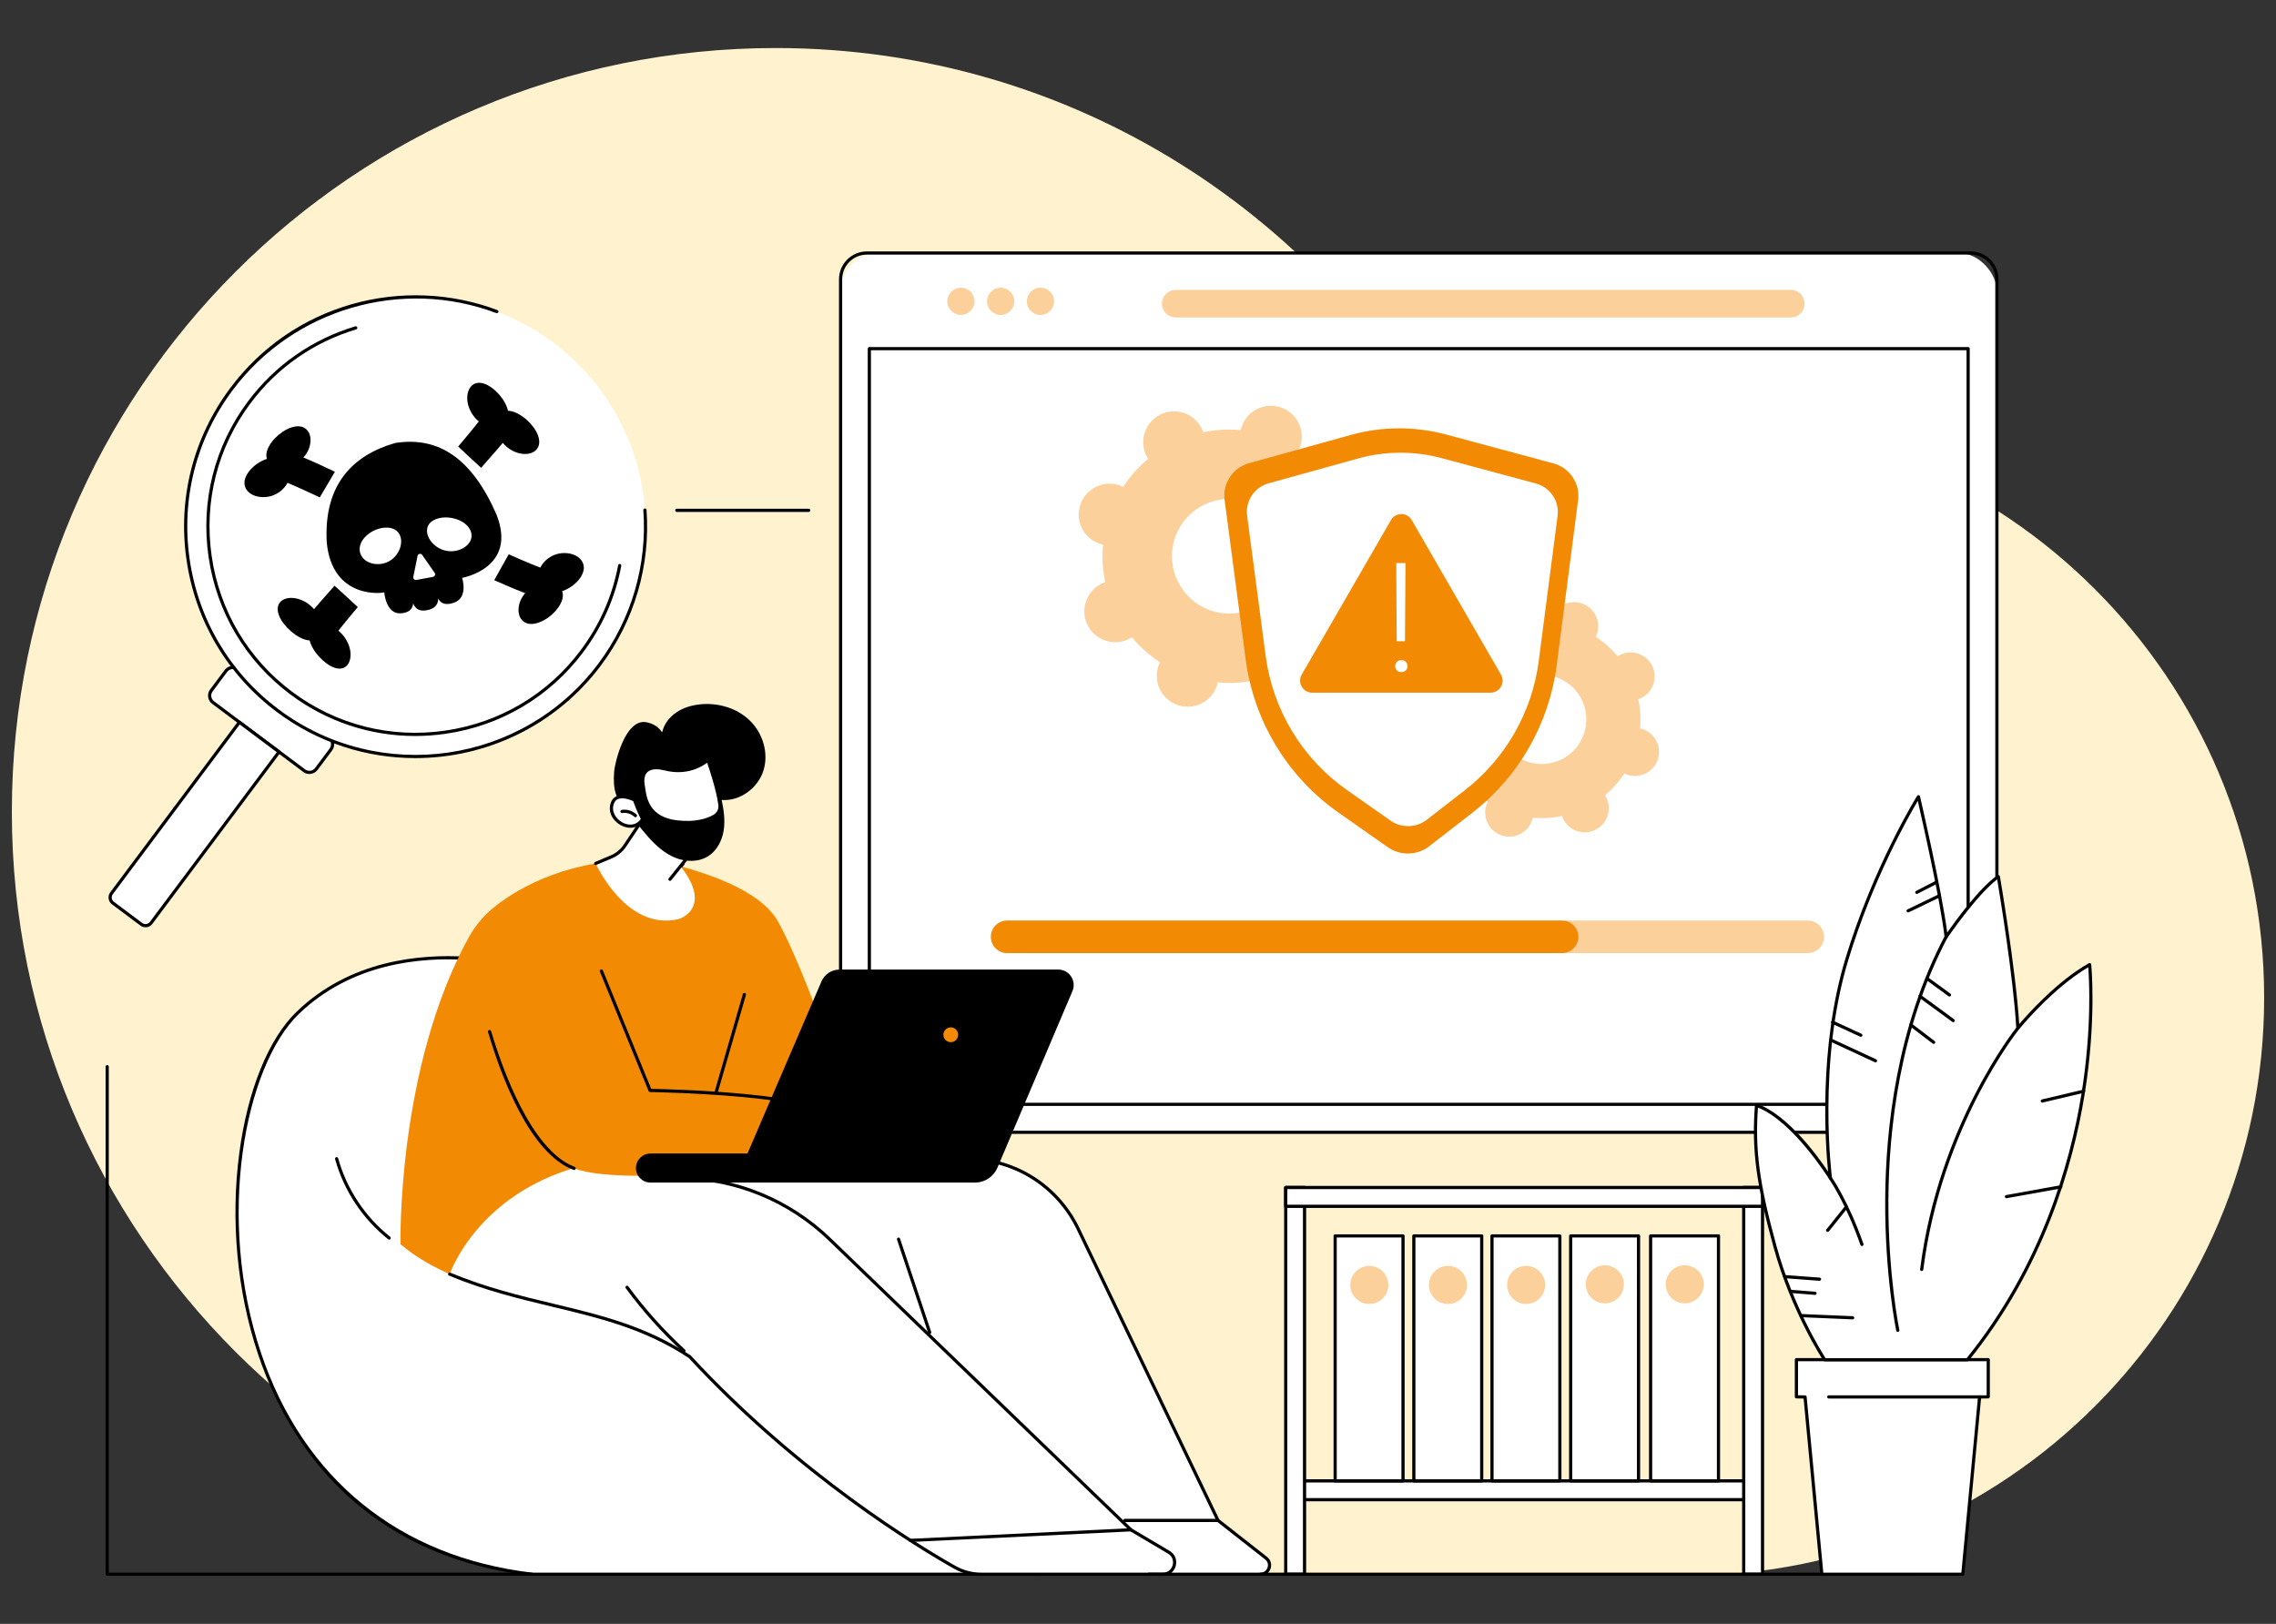 <?xml version="1.0" encoding="UTF-8"?>
<svg id="Layer_1" data-name="Layer 1" xmlns="http://www.w3.org/2000/svg" viewBox="0 0 384 274">
  <rect x="0" y="0" width="384" height="274" fill="#333333" stroke="none"/>
  <defs>
    <style>
      .cls-1 {
        fill: #fbd09a;
      }

      .cls-1, .cls-2, .cls-3, .cls-4, .cls-5, .cls-6 {
        stroke-width: 0px;
      }

      .cls-3 {
        fill: none;
      }

      .cls-4 {
        fill: #fff;
      }

      .cls-5 {
        fill: #fff2ce;
        fill-rule: evenodd;
      }

      .cls-6 {
        fill: #f28a04;
      }
    </style>
  </defs>
  <rect class="cls-3" width="384" height="274"/>
  <g>
    <path class="cls-5" d="m284.492,70.839c-13.714,0-26.764,2.837-38.603,7.947C224.627,36.85,181.11,8.105,130.875,8.105,59.699,8.105,2,65.805,2,136.981c0,71.176,57.699,128.875,128.875,128.875h153.616c26.926,0,51.303-10.914,68.949-28.56,17.646-17.646,28.56-42.023,28.56-68.949,0-53.852-43.656-97.508-97.508-97.508"/>
    <g id="Antivirus_software" data-name="Antivirus software">
      <g>
        <g>
          <g>
            <rect class="cls-4" x="141.822" y="42.69" width="195.088" height="148.369" rx="6.443" ry="6.443"/>
            <path class="cls-2" d="m332.471,191.328h-186.21c-2.596,0-4.708-2.112-4.708-4.708V47.129c0-2.596,2.112-4.708,4.708-4.708h186.21c2.596,0,4.708,2.112,4.708,4.708v139.491c0,2.596-2.112,4.708-4.708,4.708ZM146.261,42.959c-2.299,0-4.17,1.871-4.17,4.17v139.491c0,2.299,1.871,4.17,4.17,4.17h186.21c2.299,0,4.17-1.871,4.17-4.17V47.129c0-2.299-1.871-4.17-4.17-4.17h-186.21Z"/>
          </g>
          <g>
            <circle class="cls-1" cx="162.124" cy="50.843" r="2.299"/>
            <circle class="cls-1" cx="168.833" cy="50.843" r="2.299"/>
            <circle class="cls-1" cx="175.541" cy="50.843" r="2.299"/>
          </g>
          <path class="cls-1" d="m302.14,53.568h-103.774c-1.286,0-2.328-1.042-2.328-2.328,0-1.286,1.042-2.328,2.328-2.328h103.774c1.286,0,2.328,1.042,2.328,2.328,0,1.286-1.042,2.328-2.328,2.328Z"/>
          <path class="cls-2" d="m332.059,186.606h-185.385c-.149,0-.269-.12-.269-.269V58.828c0-.149.12-.269.269-.269h185.385c.149,0,.269.12.269.269v127.509c0,.148-.12.269-.269.269Zm-185.116-.538h184.847V59.097h-184.847v126.971Z"/>
        </g>
        <g>
          <path class="cls-1" d="m229.306,95.981c-.202-.071-.406-.124-.611-.168.197-2.144.065-4.273-.367-6.326.198-.067.394-.144.587-.237,2.589-1.25,3.672-4.362,2.419-6.951-1.253-2.589-4.367-3.674-6.955-2.423-.193.093-.375.2-.551.312-1.341-1.613-2.93-3.039-4.734-4.216.092-.188.177-.38.247-.583.945-2.715-.491-5.682-3.208-6.629-2.716-.946-5.684.487-6.629,3.202-.07.202-.123.406-.168.61-2.145-.198-4.275-.069-6.327.362-.068-.198-.144-.394-.237-.587-1.253-2.589-4.367-3.674-6.955-2.423-2.589,1.25-3.672,4.362-2.419,6.951.093.193.2.374.313.55-1.613,1.339-3.038,2.927-4.214,4.729-.188-.092-.38-.177-.583-.248-2.716-.946-5.684.487-6.629,3.201-.945,2.715.492,5.682,3.208,6.629.203.071.406.124.611.168-.197,2.143-.065,4.273.367,6.325-.198.068-.394.144-.587.237-2.589,1.25-3.672,4.362-2.419,6.951,1.253,2.589,4.367,3.674,6.955,2.423.193-.093.375-.2.551-.312,1.341,1.613,2.93,3.039,4.734,4.216-.092.188-.177.38-.247.583-.945,2.714.492,5.682,3.208,6.629,2.716.946,5.684-.487,6.629-3.202.07-.202.123-.406.168-.61,2.145.198,4.275.069,6.327-.362.068.198.144.394.238.587,1.253,2.589,4.367,3.674,6.955,2.423,2.589-1.25,3.672-4.362,2.419-6.951-.093-.193-.2-.374-.313-.55,1.613-1.339,3.038-2.927,4.214-4.729.188.092.38.177.583.248,2.716.946,5.684-.487,6.629-3.202.945-2.715-.492-5.682-3.208-6.629Zm-25.083,7.006c-5.044-1.757-7.711-7.269-5.957-12.31,1.754-5.041,7.266-7.703,12.31-5.945,5.044,1.757,7.711,7.269,5.957,12.31-1.754,5.041-7.266,7.703-12.31,5.945Z"/>
          <path class="cls-1" d="m277.179,123.041c-.158-.055-.317-.096-.476-.131.153-1.67.051-3.33-.286-4.929.154-.053.307-.112.457-.184,2.017-.974,2.861-3.399,1.885-5.416-.976-2.017-3.403-2.862-5.42-1.888-.15.073-.292.155-.429.243-1.045-1.257-2.283-2.368-3.689-3.285.072-.146.138-.296.193-.454.736-2.115-.383-4.428-2.499-5.165-2.117-.737-4.429.38-5.165,2.495-.055.158-.096.316-.131.476-1.671-.155-3.331-.053-4.93.282-.053-.154-.112-.307-.185-.457-.976-2.017-3.403-2.862-5.42-1.888-2.017.974-2.861,3.399-1.885,5.416.073.15.156.292.244.429-1.257,1.044-2.367,2.281-3.284,3.685-.146-.072-.296-.138-.454-.193-2.117-.737-4.429.379-5.165,2.495-.736,2.115.383,4.428,2.5,5.165.158.055.317.096.476.131-.153,1.67-.051,3.33.286,4.929-.154.053-.307.112-.457.184-2.017.974-2.861,3.399-1.885,5.416.976,2.017,3.403,2.862,5.42,1.888.15-.073.292-.156.429-.243,1.045,1.257,2.283,2.368,3.689,3.285-.072.146-.138.296-.193.454-.736,2.115.383,4.428,2.5,5.165,2.116.737,4.429-.38,5.165-2.495.055-.158.096-.316.131-.476,1.671.155,3.331.053,4.93-.282.053.154.112.307.185.457.976,2.017,3.403,2.862,5.42,1.888,2.017-.974,2.861-3.399,1.885-5.416-.073-.15-.156-.292-.244-.429,1.257-1.044,2.367-2.281,3.284-3.685.146.072.296.138.454.193,2.117.737,4.429-.38,5.165-2.495.736-2.115-.383-4.428-2.5-5.165Zm-19.545,5.459c-3.93-1.369-6.009-5.664-4.642-9.592,1.367-3.928,5.662-6.002,9.592-4.633,3.93,1.369,6.009,5.664,4.642,9.592-1.367,3.928-5.662,6.002-9.592,4.633Z"/>
        </g>
        <g>
          <g>
            <path class="cls-6" d="m206.612,84.372l3.561,26.929c1.377,10.414,7.054,19.774,15.652,25.809l8.317,5.837c2.121,1.488,4.964,1.419,7.01-.17l7.277-5.651c7.823-6.075,12.928-14.996,14.203-24.819l3.622-27.905c.366-2.817-1.408-5.47-4.151-6.208l-18.099-4.871c-5.276-1.42-10.837-1.397-16.101.065l-17.185,4.775c-2.725.757-4.476,3.406-4.105,6.209Z"/>
            <path class="cls-4" d="m210.41,87.012l3.127,23.65c1.209,9.146,6.195,17.367,13.747,22.666l7.304,5.126c1.862,1.307,4.36,1.247,6.157-.149l6.391-4.963c6.871-5.336,11.354-13.17,12.474-21.797l3.181-24.507c.321-2.474-1.237-4.804-3.646-5.452l-15.895-4.278c-4.634-1.247-9.517-1.227-14.141.057l-15.092,4.193c-2.393.665-3.931,2.991-3.605,5.453Z"/>
          </g>
          <g>
            <path class="cls-6" d="m234.675,87.758l-15.054,26.074c-.781,1.352.195,3.043,1.757,3.043h30.108c1.562,0,2.538-1.691,1.757-3.043l-15.054-26.074c-.781-1.352-2.733-1.352-3.514,0Z"/>
            <path class="cls-4" d="m235.395,112.414c0-.287.092-.529.276-.727.184-.198.435-.297.754-.297.318,0,.572.099.76.297.188.198.283.44.283.727,0,.278-.094.512-.283.702-.188.19-.442.284-.76.284-.318,0-.57-.095-.754-.284-.184-.19-.276-.423-.276-.702Zm1.646-4.215h-1.394l-.075-13.191h1.558l-.088,13.191Z"/>
          </g>
        </g>
        <g>
          <path class="cls-1" d="m305.01,155.333h-135.083c-1.515,0-2.742,1.228-2.742,2.742,0,1.514,1.228,2.742,2.742,2.742h135.083c1.515,0,2.742-1.228,2.742-2.742,0-1.515-1.228-2.742-2.742-2.742Z"/>
          <path class="cls-6" d="m263.559,155.333h-93.632c-1.515,0-2.742,1.228-2.742,2.742,0,1.514,1.228,2.742,2.742,2.742h93.632c1.515,0,2.742-1.228,2.742-2.742,0-1.515-1.228-2.742-2.742-2.742Z"/>
        </g>
      </g>
      <g>
        <g>
          <rect class="cls-4" x="255.725" y="212.99" width="3.177" height="76.937" transform="translate(5.855 508.771) rotate(-90)"/>
          <path class="cls-2" d="m295.781,253.315h-76.937c-.149,0-.269-.12-.269-.269v-3.177c0-.149.12-.269.269-.269h76.937c.149,0,.269.12.269.269v3.177c0,.148-.12.269-.269.269Zm-76.668-.538h76.399v-2.639h-76.399v2.639Z"/>
        </g>
        <g>
          <g>
            <g>
              <rect class="cls-4" x="225.264" y="208.539" width="11.45" height="41.33"/>
              <path class="cls-2" d="m236.713,250.139h-11.45c-.149,0-.269-.12-.269-.269v-41.33c0-.148.12-.269.269-.269h11.45c.149,0,.269.12.269.269v41.33c0,.148-.12.269-.269.269Zm-11.181-.538h10.912v-40.792h-10.912v40.792Z"/>
            </g>
            <circle class="cls-1" cx="231.023" cy="216.812" r="3.211"/>
          </g>
          <g>
            <g>
              <rect class="cls-4" x="238.54" y="208.539" width="11.45" height="41.33"/>
              <path class="cls-2" d="m249.989,250.139h-11.45c-.149,0-.269-.12-.269-.269v-41.33c0-.148.12-.269.269-.269h11.45c.149,0,.269.12.269.269v41.33c0,.148-.12.269-.269.269Zm-11.181-.538h10.912v-40.792h-10.912v40.792Z"/>
            </g>
            <circle class="cls-1" cx="244.299" cy="216.812" r="3.211" transform="translate(-22.841 404.764) rotate(-76.718)"/>
          </g>
          <g>
            <g>
              <rect class="cls-4" x="251.723" y="208.539" width="11.45" height="41.33"/>
              <path class="cls-2" d="m263.173,250.139h-11.45c-.149,0-.269-.12-.269-.269v-41.33c0-.148.12-.269.269-.269h11.45c.149,0,.269.12.269.269v41.33c0,.148-.12.269-.269.269Zm-11.181-.538h10.912v-40.792h-10.912v40.792Z"/>
            </g>
            <circle class="cls-1" cx="257.483" cy="216.812" r="3.211"/>
          </g>
          <g>
            <g>
              <rect class="cls-4" x="265" y="208.539" width="11.45" height="41.33"/>
              <path class="cls-2" d="m276.45,250.139h-11.45c-.149,0-.269-.12-.269-.269v-41.33c0-.148.12-.269.269-.269h11.45c.149,0,.269.12.269.269v41.33c0,.148-.12.269-.269.269Zm-11.181-.538h10.912v-40.792h-10.912v40.792Z"/>
            </g>
            <circle class="cls-1" cx="270.76" cy="216.708" r="3.211"/>
          </g>
          <g>
            <g>
              <rect class="cls-4" x="278.486" y="208.539" width="11.45" height="41.33"/>
              <path class="cls-2" d="m289.935,250.139h-11.45c-.149,0-.269-.12-.269-.269v-41.33c0-.148.12-.269.269-.269h11.45c.149,0,.269.12.269.269v41.33c0,.148-.12.269-.269.269Zm-11.181-.538h10.912v-40.792h-10.912v40.792Z"/>
            </g>
            <circle class="cls-1" cx="284.246" cy="216.708" r="3.211"/>
          </g>
        </g>
        <g>
          <rect class="cls-4" x="216.922" y="200.37" width="3.177" height="65.256"/>
          <path class="cls-2" d="m220.099,265.895h-3.177c-.149,0-.269-.12-.269-.269v-65.256c0-.148.12-.269.269-.269h3.177c.149,0,.269.12.269.269v65.256c0,.148-.12.269-.269.269Zm-2.908-.538h2.639v-64.718h-2.639v64.718Z"/>
        </g>
        <g>
          <rect class="cls-4" x="294.193" y="200.37" width="3.177" height="65.256"/>
          <path class="cls-2" d="m297.37,265.895h-3.177c-.149,0-.269-.12-.269-.269v-65.256c0-.148.12-.269.269-.269h3.177c.149,0,.269.12.269.269v65.256c0,.148-.12.269-.269.269Zm-2.908-.538h2.639v-64.718h-2.639v64.718Z"/>
        </g>
        <g>
          <rect class="cls-4" x="255.558" y="161.734" width="3.177" height="80.447" transform="translate(459.104 -55.188) rotate(90)"/>
          <path class="cls-2" d="m297.37,203.815h-80.448c-.149,0-.269-.12-.269-.269v-3.176c0-.148.12-.269.269-.269h80.448c.149,0,.269.12.269.269v3.176c0,.149-.12.269-.269.269Zm-80.179-.538h79.91v-2.639h-79.91v2.639Z"/>
        </g>
      </g>
      <g>
        <g>
          <g>
            <g>
              <path class="cls-4" d="m94.552,164.895s-27.132-10.494-44.278,5.961c-17.147,16.455-18.217,87.961,39.461,94.77h85.737l-80.92-100.731Z"/>
              <path class="cls-2" d="m175.472,265.895h-85.737c-.01,0-.021-.001-.031-.002-12.134-1.432-22.397-5.806-30.506-13.001-7.063-6.267-12.335-14.486-15.67-24.429-3.534-10.536-4.654-22.58-3.152-33.913,1.406-10.607,4.946-19.314,9.712-23.888,8.928-8.568,20.576-9.746,28.772-9.226,8.865.563,15.721,3.181,15.789,3.208.044.017.083.045.113.082l80.919,100.731c.065.081.078.191.033.285-.045.093-.139.153-.242.153Zm-85.721-.538h85.16l-80.522-100.236c-.726-.27-7.257-2.623-15.578-3.149-8.084-.511-19.568.649-28.351,9.078-9.169,8.799-14.062,34.471-6.423,57.242,7.131,21.259,23.366,34.421,45.714,37.065Z"/>
            </g>
            <path class="cls-2" d="m65.657,209.16c-.059,0-.118-.019-.167-.058-4.304-3.419-7.484-8.219-8.953-13.516-.04-.143.044-.291.187-.331.143-.039.292.044.331.187,1.439,5.189,4.553,9.89,8.769,13.239.116.092.136.262.043.378-.053.067-.132.102-.211.102Z"/>
          </g>
          <g>
            <g>
              <path class="cls-6" d="m84.961,218.12c-7.027-1.891-13.044-4.469-17.39-8.184,0,0-.644-29.704,11.51-51.761,1.13-2.051,2.668-3.848,4.513-5.29,4.174-3.26,12.682-8.121,26.088-7.855,0,0,17.24,2.863,21.524,10.36,4.316,7.553,11.513,28.762,11.513,28.762l-57.759,33.968Z"/>
              <path class="cls-2" d="m120.839,184.526c-.025,0-.05-.004-.075-.011-.143-.041-.225-.19-.184-.333l4.754-16.445c.041-.143.19-.225.333-.184.143.041.225.19.184.333l-4.754,16.445c-.034.118-.142.194-.258.194Z"/>
            </g>
            <g>
              <path class="cls-4" d="m75.872,214.991s6.617-19.575,34.377-19.791c17.627-.137,39.516.119,53.147.325,7.923.119,15.096,4.71,18.522,11.855l23.58,49.166,8.111,6.365c1.136.891.505,2.715-.938,2.715h-47.142c-1.555,0-3.082-.403-4.437-1.167-6.443-3.63-26.356-15.686-44.74-35.55-12.706-8.382-25.779-7.789-40.481-13.919Z"/>
              <path class="cls-2" d="m212.671,265.895h-47.142c-1.594,0-3.174-.415-4.569-1.201-5.809-3.273-26.202-15.509-44.782-35.577-7.432-4.895-14.979-6.705-22.968-8.62-5.592-1.341-11.375-2.728-17.442-5.257-.137-.057-.202-.215-.145-.352.057-.137.215-.202.352-.145,6.027,2.512,11.789,3.894,17.361,5.23,8.046,1.929,15.645,3.752,23.166,8.712.018.012.035.026.049.042,18.533,20.026,38.879,32.233,44.674,35.498,1.314.74,2.803,1.132,4.305,1.132h47.142c.657,0,1.041-.435,1.182-.842.141-.407.107-.987-.41-1.392l-8.111-6.365c-.033-.025-.059-.058-.076-.095l-23.58-49.166c-3.405-7.1-10.411-11.584-18.284-11.703-14.735-.222-35.916-.459-53.141-.325h-.002c-.148,0-.268-.119-.269-.267-.001-.148.118-.27.267-.271,17.23-.134,38.415.102,53.153.325,8.078.122,15.267,4.723,18.761,12.008l23.553,49.11,8.061,6.326c.609.478.839,1.259.586,1.991-.253.732-.916,1.204-1.69,1.204Z"/>
              <path class="cls-2" d="m196.187,265.895h-2.37c-.149,0-.269-.12-.269-.269,0-.148.12-.269.269-.269h2.37c.97,0,1.502-.683,1.662-1.268s.051-1.443-.784-1.938l-6.404-3.792c-.018-.011-.035-.023-.05-.038l-50.793-48.994c-6.77-6.531-15.679-10.2-25.084-10.331l-4.489-.063c-.149-.002-.267-.124-.265-.273.002-.148.125-.27.273-.265l4.489.063c9.543.134,18.581,3.856,25.45,10.482l50.77,48.972,6.377,3.776c.902.534,1.305,1.532,1.028,2.543-.277,1.011-1.133,1.664-2.181,1.664Z"/>
              <path class="cls-2" d="m156.855,225.103c-.113,0-.217-.071-.255-.184l-5.259-15.749c-.047-.141.029-.293.17-.34.141-.047.293.029.34.17l5.259,15.749c.047.141-.029.293-.17.34-.028.009-.057.014-.085.014Z"/>
              <path class="cls-2" d="m115.393,228.19c-.065,0-.13-.023-.182-.071-3.545-3.256-6.788-6.874-9.637-10.752-.088-.12-.062-.288.058-.376.119-.089.288-.062.376.057,2.829,3.85,6.048,7.442,9.567,10.674.109.1.117.271.016.38-.053.058-.126.087-.198.087Z"/>
              <path class="cls-2" d="m153.584,260.19c-.143,0-.261-.112-.268-.256-.007-.148.107-.274.256-.282l37.213-1.792c.141-.004.274.107.282.256.007.148-.107.274-.256.282l-37.213,1.792c-.004 0-.009 0-.013 0Z"/>
              <path class="cls-2" d="m205.498,256.815h-15.714c-.149,0-.269-.12-.269-.269,0-.148.12-.269.269-.269h15.714c.149,0,.269.12.269.269,0,.149-.12.269-.269.269Z"/>
            </g>
            <g>
              <g>
                <path class="cls-6" d="m100.504,161.483l9.179,22.512s29.366.401,32.14,5.088c2.774,4.687-1.694,6.544-1.694,6.544,0,0-33.871,5.039-43.262,1.519-9.391-3.521-15.235-24.674-16.51-32.582-1.276-7.908,20.147-3.081,20.147-3.081Z"/>
                <path class="cls-2" d="m96.867,197.414c-.032,0-.063-.006-.094-.017-7.386-2.769-12.21-15.76-14.428-23.258-.042-.142.039-.292.182-.334.141-.042.292.039.334.182,1.763,5.959,6.666,20.12,14.1,22.907.139.052.21.207.158.346-.04.108-.143.175-.252.175Z"/>
                <path class="cls-2" d="m141.823,189.352c-.092,0-.181-.047-.232-.132-2.666-4.505-31.62-4.952-31.912-4.956-.108-.001-.205-.067-.245-.167l-8.218-20.155c-.056-.137.01-.294.147-.35.138-.056.294.01.351.147l8.151,19.99c2.689.044,29.455.597,32.189,5.217.076.128.033.293-.095.368-.043.025-.09.037-.137.037Z"/>
              </g>
              <g>
                <path class="cls-2" d="m164.267,199.541h-54.518c-1.354,0-2.452-1.098-2.452-2.452,0-1.354,1.098-2.452,2.452-2.452h58.725l-4.207,4.904Z"/>
                <path class="cls-2" d="m164.267,199.535l-39.947-.724,14.28-33.218c.525-1.211,1.719-1.995,3.039-1.995h36.9c1.871,0,3.134,1.91,2.403,3.631l-12.658,29.795c-.679,1.598-2.284,2.601-4.018,2.51Z"/>
                <path class="cls-6" d="m161.665,174.6c0,.691-.56,1.251-1.251,1.251-.691,0-1.251-.56-1.251-1.251,0-.691.56-1.251,1.251-1.251.691,0,1.251.56,1.251,1.251Z"/>
              </g>
            </g>
            <g>
              <path class="cls-2" d="m111.966,149.891c-.061,0-.122-.02-.172-.062-.114-.095-.13-.265-.035-.379.313-.375.749-.883,1.215-1.425.715-.832,1.525-1.775,2.032-2.408.093-.116.262-.135.378-.042.116.093.135.262.042.378-.512.64-1.326,1.587-2.043,2.422-.464.54-.898,1.046-1.209,1.419-.053.064-.13.097-.207.097Z"/>
              <path class="cls-4" d="m109.427,136.739l-4.008,5.971c-.557.829-1.344,1.478-2.265,1.866l-2.651,1.117s5.145,11.531,14.053,9.371c0,0,5.807-1.774.293-8.872l1.804-2.337-7.227-7.116Z"/>
              <path class="cls-2" d="m100.504,145.962c-.105,0-.205-.062-.248-.165-.058-.137.007-.295.143-.352l2.651-1.117c.875-.368,1.617-.98,2.146-1.768l4.008-5.972c.082-.123.249-.156.373-.074.123.083.156.25.073.373l-4.008,5.972c-.588.876-1.412,1.555-2.384,1.964l-2.651,1.117c-.034.014-.07.021-.105.021Z"/>
              <path class="cls-2" d="m113.04,148.63c-.059,0-.118-.019-.168-.059-.116-.093-.134-.262-.041-.378l3.462-4.316-7.054-6.946c-.106-.104-.107-.274-.003-.38.104-.106.274-.107.381-.003l7.226,7.117c.098.097.107.252.021.36l-3.613,4.505c-.053.066-.131.101-.21.101Z"/>
              <path class="cls-2" d="m109.082,121.867c1.125.221,2.023.793,2.634,1.708.298-1.373,1.215-2.567,2.374-3.359,1.16-.792,2.547-1.207,3.943-1.363,3.06-.342,6.304.599,8.503,2.754s3.202,5.549,2.249,8.477c-.953,2.928-3.96,5.136-7.03,4.897.361,1.688.611,3.432.342,5.136-.269,1.705-1.121,3.382-2.569,4.32-1.639,1.061-3.819,1.022-5.626.282-1.807-.74-3.293-2.096-4.589-3.556-.756-.851-1.459-1.747-2.187-2.621-.373-.448-.747-.9-1.149-1.322-.261-.274-.591-.46-.793-.781-1.099-1.749-1.853-2.988-1.558-6.357.11-1.256,1.827-8.928,5.457-8.214Z"/>
              <g>
                <path class="cls-4" d="m119.424,128.241s1.61,4.364,2.04,7.551c.105.778-.271,1.534-.953,1.925-1.102.632-3.127,1.349-6.347.963-5.326-.638-5.397-4.657-5.658-6.222-.328-1.963.574-3.51,3.729-2.717,4.419,1.111,7.189-1.5,7.189-1.5Z"/>
                <path class="cls-2" d="m115.923,139.058c-.553,0-1.148-.034-1.791-.111-5.081-.609-5.585-4.254-5.827-6.005-.022-.161-.043-.309-.064-.439-.193-1.158.028-2.069.641-2.633.706-.651,1.856-.782,3.419-.389,4.213,1.058,6.913-1.41,6.94-1.435.066-.061.158-.087.246-.066.088.021.159.084.191.168.016.044,1.625,4.429,2.054,7.609.119.886-.306,1.747-1.086,2.194-.939.539-2.466,1.107-4.722,1.107Zm-5.197-9.258c-.643,0-1.144.156-1.479.465-.597.55-.588,1.473-.475,2.149.023.135.044.287.067.454.241,1.742.689,4.985,5.358,5.545,3.118.374,5.083-.299,6.181-.929.588-.337.91-.987.82-1.655-.35-2.596-1.509-6.03-1.897-7.136-.854.652-3.417,2.243-7.131,1.309-.538-.135-1.021-.202-1.444-.202Z"/>
              </g>
              <g>
                <path class="cls-4" d="m108.431,138.223s-.821-1.574-1.375-3.233c0,0-3.345-1.74-3.853.938-.508,2.678,3.546,4.945,5.228,2.295Z"/>
                <path class="cls-2" d="m106.359,139.672c-.424,0-.84-.091-1.209-.237-1.334-.527-2.521-1.918-2.21-3.558.139-.733.487-1.24,1.036-1.506,1.267-.615,3.128.338,3.206.379.062.032.109.087.131.154.54,1.618,1.35,3.178,1.358,3.194.044.085.04.187-.011.268-.608.958-1.469,1.306-2.299,1.306Zm-1.39-4.971c-.269,0-.532.043-.761.155-.392.191-.634.558-.741,1.122-.254,1.338.779,2.522,1.88,2.957,1.108.438,2.133.164,2.772-.731-.21-.416-.822-1.672-1.282-3.022-.275-.128-1.1-.481-1.869-.481Z"/>
              </g>
              <path class="cls-2" d="m107.207,137.894c-.066,0-.133-.025-.185-.074-.534-.507-1.316-.751-2.043-.635-.146.024-.284-.077-.308-.224-.023-.147.077-.284.223-.308.888-.14,1.846.157,2.498.777.108.102.112.272.01.38-.053.056-.124.084-.195.084Z"/>
            </g>
          </g>
        </g>
        <path class="cls-2" d="m323.318,265.895h-110.647c-.149,0-.269-.12-.269-.269,0-.148.12-.269.269-.269h110.647c.149,0,.269.12.269.269,0,.148-.12.269-.269.269Z"/>
        <path class="cls-2" d="m89.735,265.895H18.085c-.148,0-.269-.12-.269-.269v-85.644c0-.148.12-.269.269-.269.148,0,.269.12.269.269v85.375h71.381c.149,0,.269.12.269.269,0,.148-.12.269-.269.269Z"/>
      </g>
      <g>
        <g>
          <g>
            <g>
              <g>
                <path class="cls-4" d="m36.805,117.964h17.878c1.17,0,2.12.95,2.12,2.12v2.788c0,1.17-.95,2.12-2.12,2.12h-17.878c-1.17,0-2.12-.95-2.12-2.12v-2.788c0-1.17.95-2.119,2.119-2.119Z" transform="translate(81.856 -3.203) rotate(36.787)"/>
                <path class="cls-2" d="m52.198,130.599c-.371,0-.73-.119-1.032-.345l-15.374-11.496c-.37-.277-.61-.681-.676-1.138-.066-.457.05-.913.327-1.282l2.459-3.289c.277-.37.681-.61,1.138-.676.458-.066.913.05,1.282.327l15.374,11.496c.37.277.61.681.676,1.138.066.457-.05.913-.327,1.283l-2.459,3.288c-.277.37-.681.61-1.138.676-.084.012-.168.018-.251.018Zm-12.909-17.706c-.057,0-.115.004-.173.012-.315.045-.593.211-.784.466l-2.459,3.289c-.191.255-.27.569-.225.884.046.315.211.593.466.784l15.374,11.496c.255.191.568.271.884.225.315-.045.593-.211.784-.466l2.459-3.289c.393-.526.285-1.274-.241-1.667l-15.374-11.496c-.208-.156-.456-.237-.711-.237Z"/>
              </g>
              <g>
                <path class="cls-4" d="m28.418,120.663h8.348v35.488c0,.949-.77,1.719-1.719,1.719h-4.909c-.949,0-1.72-.77-1.72-1.72v-35.488h0Z" transform="translate(89.89 8.216) rotate(36.787)"/>
                <path class="cls-2" d="m24.551,156.462c-.312,0-.613-.1-.867-.29l-4.788-3.58c-.311-.232-.513-.572-.568-.956-.056-.384.042-.767.275-1.078l21.572-28.85c.089-.119.257-.143.376-.054l6.686,4.999c.057.043.095.106.105.177.01.071-.008.142-.051.199l-21.573,28.85c-.232.311-.572.513-.956.568-.07.01-.141.015-.211.015Zm15.893-34.217l-21.411,28.634c-.146.196-.208.437-.173.679.035.242.162.456.358.603l4.788,3.58c.196.147.437.208.679.173.242-.035.456-.162.603-.358l21.412-28.634-6.255-4.677Z"/>
              </g>
            </g>
            <circle class="cls-4" cx="70.124" cy="88.874" r="38.789"/>
            <path class="cls-2" d="m70.076,127.917c-8.138.001-16.338-2.526-23.342-7.763-8.355-6.248-13.777-15.375-15.268-25.701-1.49-10.326,1.13-20.614,7.377-28.969,5.176-6.923,12.296-11.826,20.59-14.179,8.029-2.278,16.726-1.916,24.49,1.019.139.053.209.208.157.347-.053.139-.209.209-.347.157-15.952-6.032-34.235-.695-44.459,12.979-6.162,8.24-8.745,18.387-7.276,28.57,1.47,10.184,6.817,19.185,15.057,25.347,17.011,12.72,41.198,9.229,53.917-7.782,5.557-7.432,8.246-16.616,7.57-25.859-.011-.148.1-.277.248-.288.151-.008.277.1.288.249.685,9.372-2.041,18.684-7.676,26.22-7.66,10.244-19.425,15.653-31.328,15.654Z"/>
            <g>
              <path class="cls-4" d="m104.555,95.427c-.959,5.081-3.06,10.025-6.359,14.438-11.574,15.479-33.584,18.656-49.063,7.081-15.479-11.575-18.656-33.584-7.081-49.063,4.665-6.239,11.026-10.48,17.972-12.561l44.532,40.105Z"/>
              <path class="cls-2" d="m70.031,124.187c-7.571,0-14.901-2.421-21.059-7.026-7.544-5.641-12.442-13.896-13.791-23.244-1.349-9.348,1.014-18.651,6.655-26.195,4.559-6.097,10.821-10.473,18.11-12.658.143-.043.292.038.335.18.043.142-.038.292-.18.335-7.178,2.151-13.344,6.461-17.833,12.465-5.555,7.429-7.882,16.59-6.554,25.796,1.329,9.206,6.152,17.335,13.581,22.89,7.429,5.555,16.59,7.882,25.796,6.554,9.206-1.329,17.335-6.152,22.89-13.58,3.202-4.282,5.325-9.102,6.311-14.327.028-.146.169-.242.314-.214.146.027.242.168.214.314-1.001,5.306-3.157,10.201-6.408,14.549-5.641,7.544-13.896,12.442-23.244,13.791-1.717.248-3.433.37-5.136.37Z"/>
            </g>
          </g>
          <g>
            <path class="cls-2" d="m83.741,86.76c-4.109-9.365-9.684-13.146-16.985-12.025-.001-.002-.001-.004-.002-.006-.017.004-.039.011-.056.015-.021.004-.04.005-.061.009.001.002.001.004.002.006-7.182,2.072-12.039,7.057-11.514,16.739.938,9.88,9.766,8.55,9.705,8.442-.004-.006.264,3.629,2.696,3.55,2.297-.09,2.178-1.738,2.176-1.732.004-.003.389,1.664,2.387,1.187,2.031-.337,1.849-2.012,1.845-2.009.005-.002.427,1.554,2.686.749,2.426-.857,1.365-4.16,1.343-4.165-.141-.02,9.471-1.542,5.78-10.76Zm-17.775,7.737c-1.613,1.123-3.886.804-4.828-.465-.942-1.269-.391-2.977,1.255-4.1,1.647-1.125,3.945-1.289,4.855-.015.911,1.27.338,3.459-1.281,4.58Zm7.093,2.841c-.941.179-1.88.353-2.816.521-.325.059-.602-.264-.499-.585.236-1.178.476-2.357.718-3.536.111-.318.526-.392.75-.133.709,1.009,1.411,2.015,2.099,3.015.218.259.076.655-.251.718Zm6.437-6.459c-.367,1.456-2.428,2.5-4.393,2.014-1.966-.486-3.353-2.329-3.006-3.817.346-1.49,2.541-2.107,4.529-1.587,1.987.518,3.238,1.932,2.869,3.39Z"/>
            <g>
              <path class="cls-2" d="m53.951,83.933c-2.676-1.279-5.281-2.44-7.763-3.41.957-1.359,1.943-2.753,2.945-4.175,2.323.909,4.797,2.019,7.372,3.259-.863,1.461-1.719,2.905-2.554,4.325Z"/>
              <path class="cls-2" d="m52.305,75.065c-.423,2.003-2.371,3.687-4.452,3.826-2.078.134-3.382-1.155-2.758-2.95.626-1.794,2.77-3.617,4.641-3.963,1.875-.344,2.984,1.086,2.569,3.086Z"/>
              <path class="cls-2" d="m48.896,80.335c-.328,1.948-2.233,3.518-4.382,3.549-2.143.026-3.652-1.304-3.188-3.017.464-1.712,2.602-3.386,4.605-3.65,2.009-.262,3.284,1.172,2.965,3.118Z"/>
            </g>
            <g>
              <path class="cls-2" d="m77.303,75.34c1.8-2.111,3.444-4.129,4.845-5.995,1.306,1.271,2.65,2.536,4.018,3.783-1.463,1.788-3.157,3.742-4.994,5.803-1.307-1.189-2.602-2.39-3.868-3.592Z"/>
              <path class="cls-2" d="m86.894,76.249c-2.078-.849-3.459-3.077-3.263-4.946.203-1.872,1.782-2.545,3.748-1.506,1.963,1.042,3.69,3.217,3.597,4.894-.09,1.679-2.014,2.405-4.083,1.557Z"/>
              <path class="cls-2" d="m81.915,71.797c-1.996-.866-3.282-3.131-3.06-5.069.231-1.941,1.707-2.709,3.532-1.678,1.821,1.033,3.464,3.309,3.404,5.081-.057,1.774-1.891,2.529-3.876,1.666Z"/>
            </g>
            <g>
              <path class="cls-2" d="m60.365,102.438c-1.714,2.014-3.27,3.927-4.585,5.682-1.335-1.279-2.705-2.547-4.096-3.794,1.384-1.678,2.997-3.527,4.758-5.491,1.323,1.188,2.636,2.393,3.922,3.603Z"/>
              <path class="cls-2" d="m50.894,101.261c2.089.861,3.508,3.076,3.359,4.905-.158,1.833-1.702,2.441-3.688,1.374-1.982-1.07-3.764-3.215-3.709-4.838.051-1.624,1.959-2.302,4.037-1.442Z"/>
              <path class="cls-2" d="m55.952,105.717c2.009.89,3.346,3.155,3.181,5.06-.173,1.908-1.614,2.608-3.459,1.539-1.843-1.071-3.55-3.332-3.54-5.056.007-1.725,1.818-2.431,3.818-1.543Z"/>
            </g>
            <g>
              <path class="cls-2" d="m85.826,93.53c2.647,1.185,5.232,2.261,7.711,3.163-.912,1.367-1.856,2.767-2.819,4.196-2.326-.833-4.785-1.852-7.334-2.993.828-1.475,1.647-2.932,2.442-4.367Z"/>
              <path class="cls-2" d="m87.546,102.227c.365-1.996,2.272-3.71,4.371-3.884,2.096-.168,3.479,1.094,2.927,2.876-.554,1.781-2.674,3.616-4.577,4.001-1.906.384-3.078-.999-2.72-2.993Z"/>
              <path class="cls-2" d="m90.811,96.924c.261-1.945,2.118-3.547,4.276-3.605,2.154-.055,3.74,1.26,3.359,2.968-.38,1.706-2.48,3.388-4.51,3.684-2.034.293-3.376-1.103-3.125-3.046Z"/>
            </g>
          </g>
        </g>
        <path class="cls-2" d="m136.444,86.381h-22.254c-.149,0-.269-.12-.269-.269,0-.149.12-.269.269-.269h22.254c.149,0,.269.12.269.269,0,.148-.12.269-.269.269Z"/>
      </g>
      <g>
        <g>
          <polygon class="cls-4" points="303.084 229.419 303.084 235.692 304.543 235.716 307.377 265.626 331.16 265.626 333.994 235.716 335.453 235.692 335.453 229.419 303.084 229.419"/>
          <path class="cls-2" d="m331.16,265.895h-23.783c-.139,0-.255-.105-.268-.244l-2.811-29.671-1.219-.02c-.147-.003-.264-.122-.264-.269v-6.273c0-.148.12-.269.269-.269h32.369c.149,0,.269.12.269.269v6.273c0,.147-.118.266-.264.269l-1.219.02-2.811,29.671c-.013.138-.129.244-.268.244Zm-23.538-.538h23.294l2.811-29.667c.013-.136.126-.241.263-.244l1.195-.02v-5.739h-31.831v5.739l1.195.02c.137.002.25.107.263.244l2.811,29.667Z"/>
        </g>
        <path class="cls-2" d="m334.047,235.976h-25.505c-.149,0-.269-.12-.269-.269,0-.148.12-.269.269-.269h25.505c.149,0,.269.12.269.269,0,.149-.12.269-.269.269Z"/>
        <g>
          <path class="cls-4" d="m307.854,229.437s-5.358-8.093-8.383-19.094c-3.025-11.001-3.667-16.685-3.117-23.836,6.234,2.2,12.468,12.285,12.468,12.285,0,0-2.569-19.26,2.75-36.854,4.767-15.768,12.101-27.503,12.101-27.503,0,0,3.85,16.502,4.676,23.653,0,0,5.226-7.701,8.801-10.176,0,0,2.75,15.952,3.3,25.578,0,0,5.776-7.151,12.101-10.726,0,0,3.857,36.421-20.62,66.675h-24.077Z"/>
          <path class="cls-2" d="m331.932,229.706h-24.077c-.09,0-.174-.045-.224-.12-.054-.081-5.416-8.255-8.418-19.171-2.938-10.683-3.698-16.498-3.126-23.928.006-.083.051-.159.121-.205.07-.046.158-.056.236-.028,5.177,1.827,10.249,8.844,11.986,11.439-.442-4.399-1.655-20.812,2.886-35.833,4.723-15.622,12.057-27.45,12.131-27.568.058-.092.166-.141.272-.123.107.018.193.098.218.204.037.16,3.624,15.572,4.594,22.98,1.3-1.856,5.428-7.559,8.468-9.664.076-.052.173-.062.257-.027.085.035.145.112.161.202.027.156,2.634,15.347,3.263,24.934,1.469-1.719,6.437-7.272,11.742-10.271.079-.044.175-.046.256-.005.08.041.135.121.144.211.01.091.944,9.289-1.133,22.064-1.917,11.79-6.864,29.134-19.546,44.808-.051.063-.128.1-.209.1Zm-23.931-.538h23.803c12.543-15.55,17.446-32.743,19.349-44.439,1.82-11.181,1.321-19.599,1.168-21.523-6.069,3.574-11.605,10.382-11.661,10.451-.07.087-.186.121-.292.087-.106-.034-.18-.13-.186-.241-.493-8.626-2.786-22.516-3.224-25.12-3.48,2.653-8.336,9.78-8.386,9.854-.063.093-.178.137-.287.11-.109-.027-.19-.119-.203-.23-.722-6.253-3.804-19.856-4.521-22.977-1.5,2.526-7.613,13.249-11.731,26.874-5.242,17.338-2.767,36.549-2.741,36.741.017.126-.057.246-.176.289-.12.043-.253-.004-.319-.112-.061-.098-6.033-9.672-11.998-12.048-.515,7.191.263,12.944,3.135,23.387,2.781,10.112,7.6,17.849,8.27,18.897Z"/>
        </g>
        <path class="cls-2" d="m324.224,214.462c-.011,0-.023-.001-.034-.002-.147-.019-.252-.153-.233-.301,3.091-24.364,16.153-40.679,16.285-40.84.094-.115.263-.133.378-.039.115.094.133.263.039.378-.131.161-13.098,16.364-16.169,40.569-.017.136-.133.235-.267.235Z"/>
        <path class="cls-2" d="m314.139,210.245c-.111,0-.215-.069-.254-.18-2.525-7.215-5.255-11.079-5.282-11.117-.086-.121-.058-.289.062-.375.121-.087.289-.058.375.062.028.039,2.802,3.966,5.352,11.252.049.14-.025.294-.165.343-.029.01-.059.015-.089.015Z"/>
        <path class="cls-2" d="m320.19,224.73c-.124,0-.236-.087-.263-.213-.019-.092-1.93-9.303-1.861-22.071.063-11.787,1.874-29.109,10.14-44.691.07-.131.233-.181.364-.111.131.07.181.232.112.364-8.215,15.485-10.014,32.715-10.077,44.442-.068,12.71,1.83,21.866,1.85,21.957.031.145-.062.288-.208.319-.019.004-.037.006-.056.006Z"/>
        <path class="cls-2" d="m338.525,202.177c-.128,0-.241-.091-.264-.221-.026-.146.071-.286.217-.312l9.168-1.65c.146-.027.286.071.312.217.026.146-.071.286-.217.312l-9.168,1.65c-.016.003-.032.004-.048.004Z"/>
        <path class="cls-2" d="m344.576,186.042c-.122,0-.232-.083-.261-.207-.034-.145.055-.289.2-.324l6.968-1.65c.144-.034.289.055.324.2.034.145-.055.289-.2.324l-6.968,1.65c-.021.005-.042.007-.062.007Z"/>
        <path class="cls-2" d="m326.241,176.141c-.057,0-.114-.018-.163-.055l-3.851-2.934c-.118-.09-.141-.259-.051-.377.09-.118.258-.141.377-.051l3.851,2.934c.118.09.141.259.051.377-.053.069-.133.106-.214.106Z"/>
        <path class="cls-2" d="m329.541,172.474c-.055,0-.111-.017-.159-.052l-5.602-4.101c-.12-.088-.146-.256-.058-.376.087-.12.256-.146.376-.058l5.602,4.101c.12.088.146.256.058.376-.053.072-.134.11-.217.11Z"/>
        <path class="cls-2" d="m328.91,168.149c-.055,0-.11-.017-.158-.052l-3.764-2.744c-.12-.087-.147-.256-.059-.376.087-.12.256-.146.376-.059l3.764,2.744c.12.087.147.256.059.376-.053.072-.134.111-.217.111Z"/>
        <path class="cls-2" d="m323.399,150.838c-.098,0-.192-.053-.24-.146-.068-.132-.016-.294.116-.362l3.209-1.65c.133-.068.294-.016.362.116.068.132.016.294-.116.362l-3.209,1.65c-.039.02-.081.03-.123.03Z"/>
        <path class="cls-2" d="m321.932,153.955c-.1,0-.196-.056-.242-.152-.065-.134-.008-.295.125-.359l5.134-2.475c.135-.064.295-.008.359.126.065.134.008.295-.125.359l-5.134,2.475c-.038.018-.077.027-.117.027Z"/>
        <path class="cls-2" d="m316.431,179.258c-.038,0-.076-.008-.113-.025l-7.518-3.484c-.135-.062-.193-.222-.131-.357.062-.135.222-.193.357-.131l7.518,3.484c.135.062.193.222.131.357-.045.098-.143.156-.244.156Z"/>
        <path class="cls-2" d="m313.956,174.949c-.038,0-.076-.008-.112-.025l-4.767-2.2c-.135-.062-.194-.222-.132-.357.062-.135.222-.194.357-.131l4.767,2.2c.135.062.194.222.132.357-.045.098-.143.156-.245.156Z"/>
        <path class="cls-2" d="m306.989,216.112c-.007,0-.013-0-.02-.001l-5.86-.436c-.148-.011-.259-.14-.248-.288.011-.148.134-.259.288-.248l5.86.436c.148.011.259.14.248.288-.011.141-.128.249-.268.249Z"/>
        <path class="cls-2" d="m306.223,218.49c-.007,0-.014-0-.021-.001l-4.147-.326c-.148-.012-.259-.141-.247-.289.012-.148.144-.257.289-.247l4.147.326c.148.012.259.141.247.289-.011.141-.129.248-.268.248Z"/>
        <path class="cls-2" d="m308.364,207.861c-.059,0-.118-.019-.168-.059-.116-.093-.135-.262-.042-.378l3.131-3.914c.093-.116.262-.135.378-.042.116.093.135.262.042.378l-3.131,3.914c-.053.066-.131.101-.21.101Z"/>
        <path class="cls-2" d="m312.581,222.621c-.004,0-.008-0-.012-0l-8.709-.367c-.148-.006-.264-.132-.257-.28.006-.149.137-.263.28-.257l8.709.367c.148.006.264.132.257.28-.006.145-.125.258-.268.258Z"/>
      </g>
    </g>
  </g>
</svg>